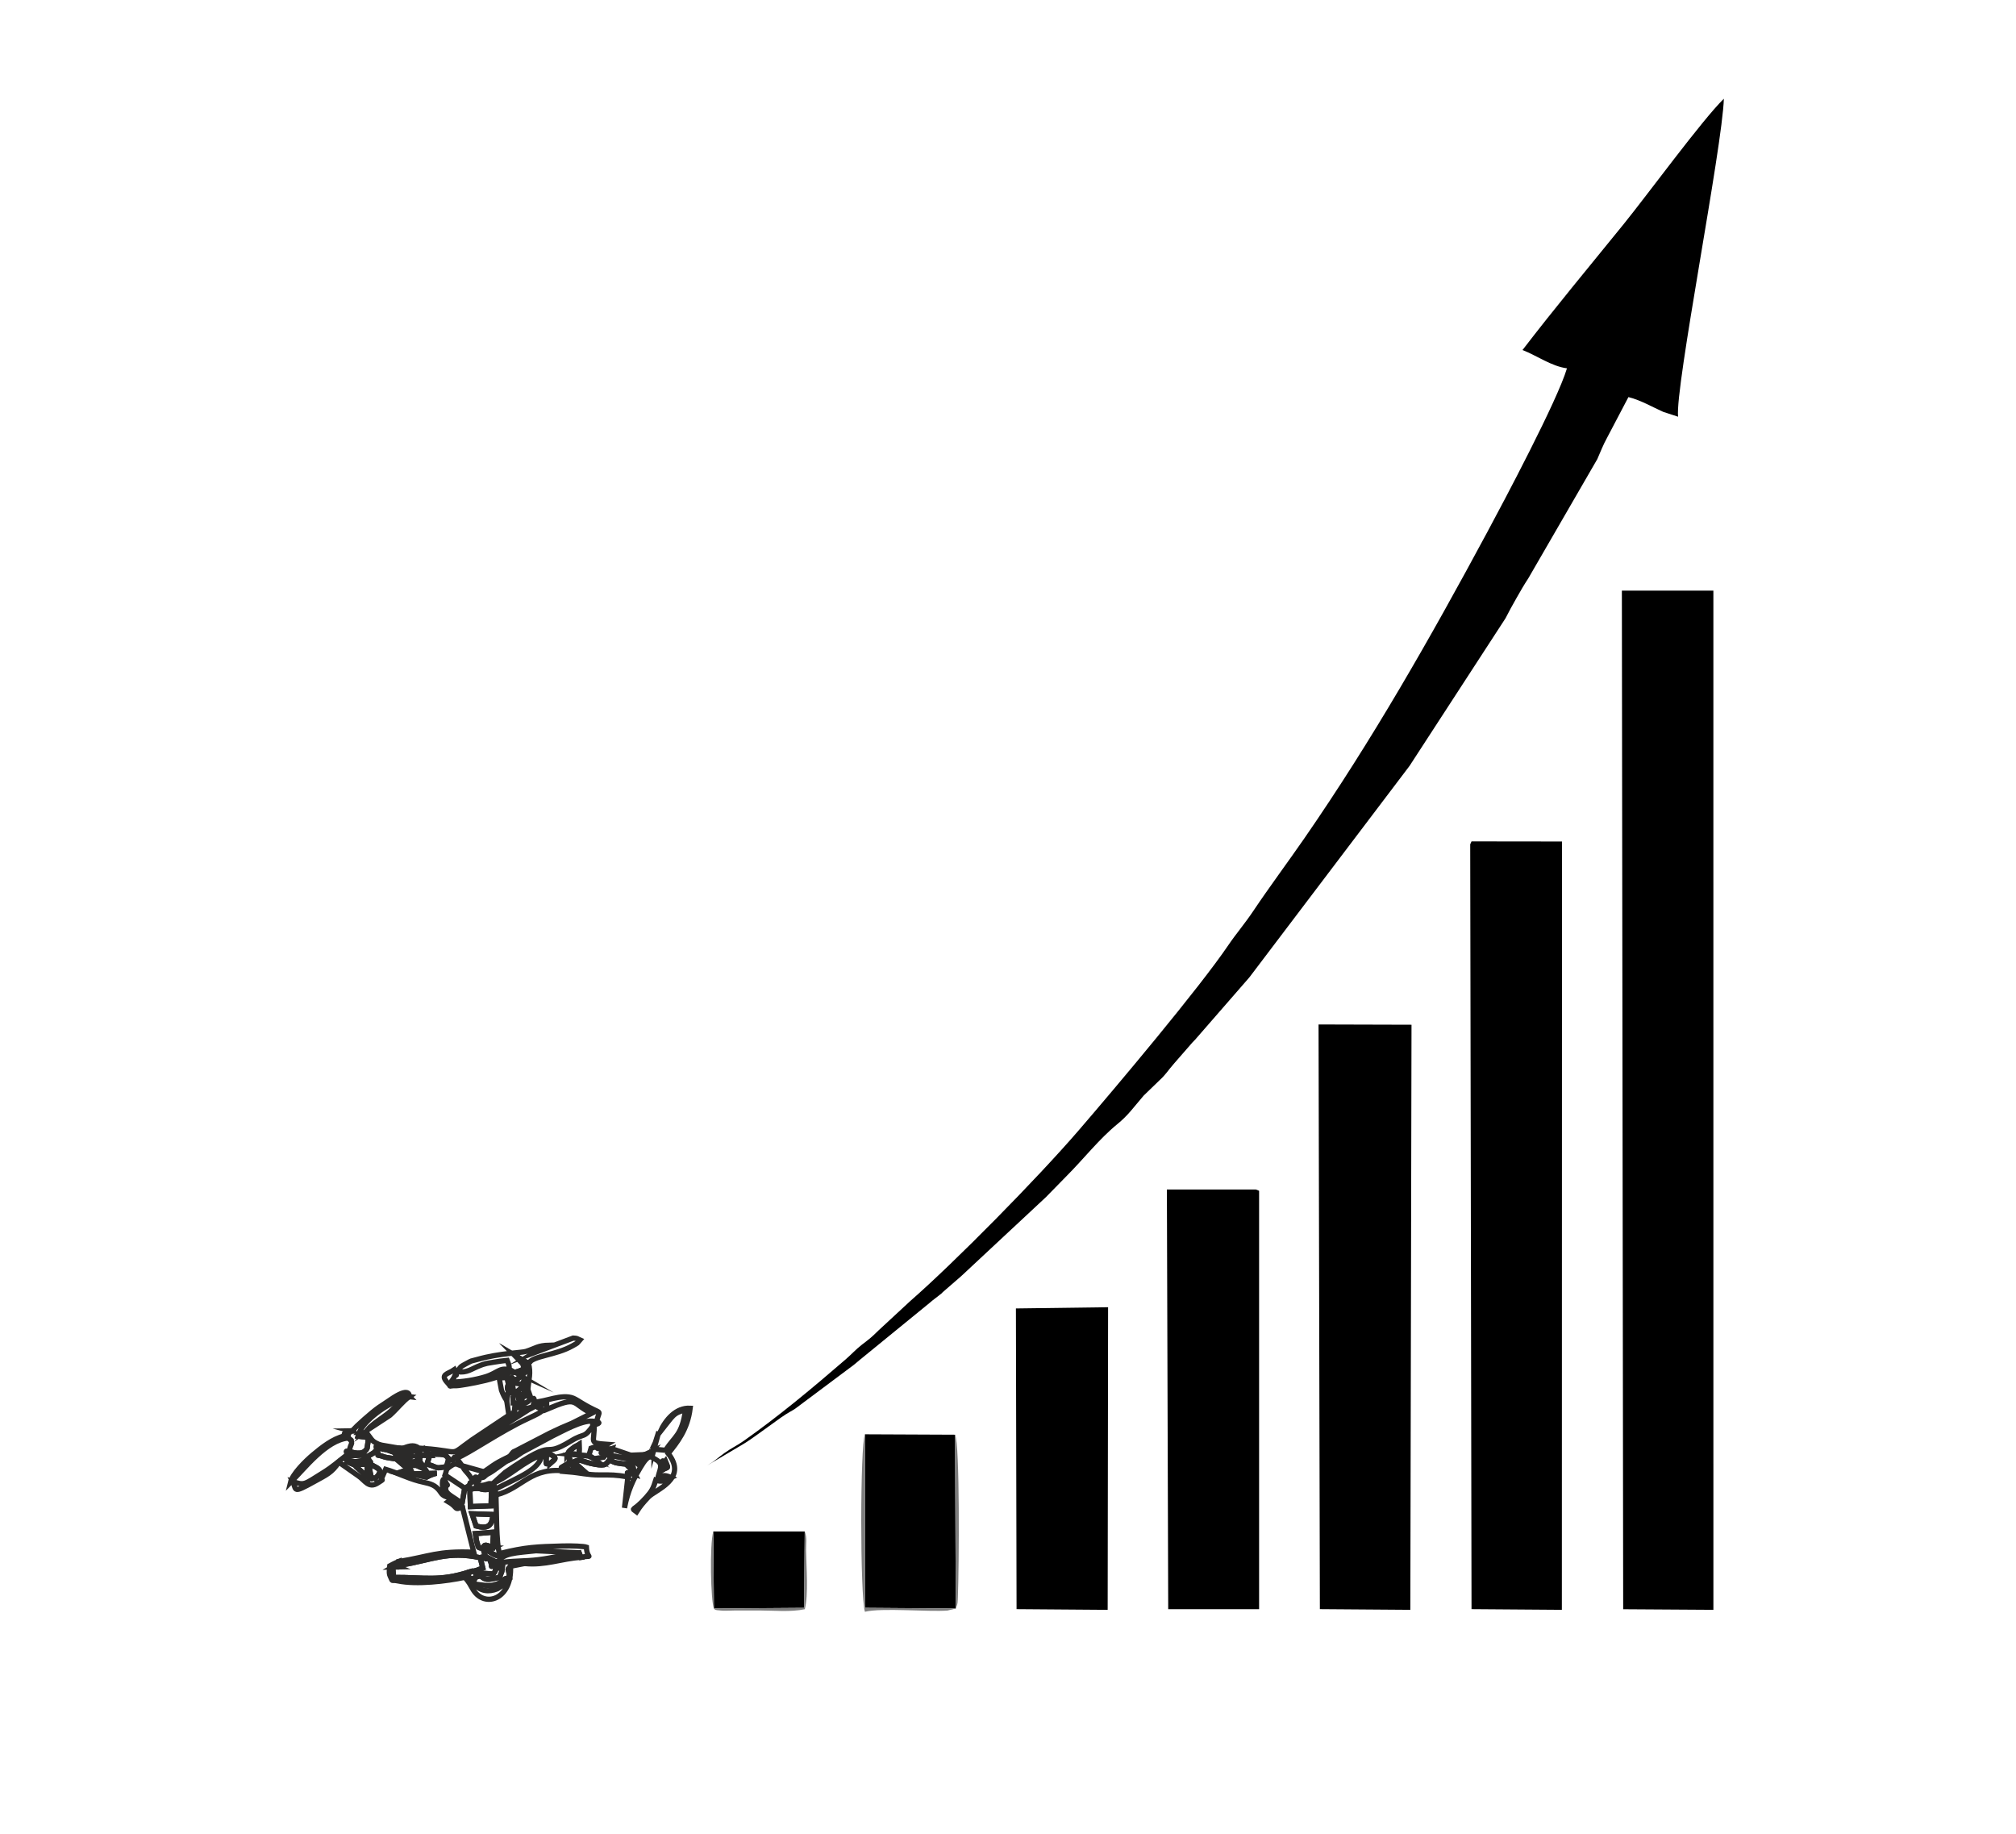 <?xml version="1.0" encoding="UTF-8"?>
<!DOCTYPE svg PUBLIC "-//W3C//DTD SVG 1.1//EN" "http://www.w3.org/Graphics/SVG/1.1/DTD/svg11.dtd">
<!-- Creator: CorelDRAW -->
<svg xmlns="http://www.w3.org/2000/svg" xml:space="preserve" width="909px" height="827px" version="1.1" shape-rendering="geometricPrecision" text-rendering="geometricPrecision" image-rendering="optimizeQuality" fill-rule="evenodd" clip-rule="evenodd"
viewBox="0 0 909 826.36"
 xmlns:xlink="http://www.w3.org/1999/xlink"
 xmlns:xodm="http://www.corel.com/coreldraw/odm/2003">
 <g id="Слой_x0020_1">
  <g id="_2101797149184">
   <polygon fill="black" points="731.88,725.18 772.56,725.44 772.55,265.95 731.29,265.95 "/>
   <path fill="black" d="M686.49 157.48c6.44,2.5 13.09,7.36 20.04,8.25 -4.28,14.51 -28.77,60.54 -35.87,73.74 -25.87,48.11 -51.98,93.94 -82.45,138.03 -6.8,9.84 -16.44,22.9 -22.92,32.6 -4.11,6.15 -7.96,10.54 -11.42,15.65 -13.3,19.64 -50.64,63.96 -67.5,83.53 -18.94,21.97 -55.92,59.47 -76.05,77.05l-14.14 13.09c-3.57,3.53 -4.23,3.92 -7.5,6.44 -2.8,2.17 -4.52,4.19 -7.46,6.74 -14.52,12.56 -30.16,25.61 -45.83,36.64 -3.29,2.31 -5.47,3.17 -8.83,5.58 -2.93,2.1 -3.95,3.34 -7.64,5.5l16.6 -9.83c4.11,-2.54 10.69,-7.55 16.47,-11.63 2.07,-1.46 2.64,-1.75 4.3,-2.74l1.47 -0.86c0.22,-0.14 0.52,-0.31 0.73,-0.45l26.42 -19.75c0.18,-0.15 0.46,-0.37 0.64,-0.52 0.18,-0.15 0.44,-0.37 0.62,-0.52 0.18,-0.15 0.44,-0.38 0.62,-0.52 0.18,-0.15 0.44,-0.38 0.62,-0.53l31.8 -25.95c1.94,-1.68 2.3,-1.8 4.04,-3.21 3.46,-2.8 -0.29,0.4 1.88,-1.62l7.6 -6.6c0.18,-0.15 0.44,-0.38 0.62,-0.54l37.76 -35.21c0.18,-0.17 0.43,-0.41 0.61,-0.58l9.33 -9.53c7.41,-7.42 14.57,-16.58 22.65,-23.18 5.11,-4.17 7.18,-7.39 11.99,-12.96l7.09 -6.85c3.14,-2.9 3.53,-4.09 6.69,-7.7l8.23 -9.44c0.17,-0.17 0.41,-0.42 0.58,-0.6 0.16,-0.17 0.41,-0.42 0.57,-0.58l24.09 -27.66c0.15,-0.17 0.37,-0.44 0.52,-0.62l71.67 -94.61c0.15,-0.2 0.35,-0.48 0.5,-0.68l43.21 -66.46c1.56,-3.06 2.96,-5.64 5.01,-9.22 1.94,-3.4 3.15,-5.55 5.26,-8.77l31.11 -53.75c1.35,-3.06 2.54,-6.26 4.51,-9.83l9.52 -18.12c5.58,1.42 10.67,4.41 15.63,6.64l6.76 2.21c-1.51,-12.77 20.03,-121.85 20.63,-143.36 -9.61,9.35 -34.49,43.36 -45.12,56.47 -16.08,19.84 -30.84,37.52 -45.66,56.82z"/>
   <polygon fill="black" points="663.5,725.14 704.23,725.44 704.29,379.06 663.5,379.01 662.91,380.31 "/>
   <polygon fill="black" points="595.12,725.14 635.91,725.44 636.44,461.66 594.52,461.54 "/>
   <polygon fill="black" points="526.74,725.16 567.72,725.16 567.72,536.52 566.23,535.93 526.14,535.93 "/>
   <polygon fill="black" points="458.36,725.14 499.44,725.45 499.63,589.02 458.07,589.57 "/>
   <polygon fill="black" points="430.95,724.86 430.64,646.49 390,646.31 390,724.55 "/>
   <polygon fill="black" points="321.9,724.86 362.57,724.56 362.85,690.1 321.62,690.1 "/>
   <path fill="#7D7D7D" d="M430.95 724.86l0.62 -1.67c0.06,-0.29 0.15,-0.64 0.19,-0.98 0.06,-0.4 0.13,-2.22 0.13,-2.27 0.55,-13.46 0.94,-69.37 -1.25,-73.45l0.31 78.37 -40.95 -0.31 0 -78.24c-2.21,4.73 -2.24,72.69 -0.02,80.01 7.75,-1.87 28.43,0.11 37.22,-0.55l3.75 -0.91z"/>
   <path fill="#7D7D7D" d="M321.9 724.86c0.73,0.34 -0.63,0.67 3.74,0.96 1.52,0.1 4.31,-0.07 5.98,-0.09 3.53,-0.02 7.08,0 10.61,0 6.73,0 14.12,0.8 20.65,-0.56 1.7,-6.24 0.68,-19.19 0.58,-26.55 -0.04,-3.24 0.53,-5.56 -0.61,-8.52l-0.28 34.46 -40.67 0.3 -0.28 -34.76c-1.72,5.82 -1.16,31.47 0.28,34.76z"/>
  </g>
  <g id="_2101797149136">
   <path fill="none" stroke="#2B2A29" stroke-width="2.36" stroke-miterlimit="22.926" d="M208.46 678.97c-2.13,-1.87 -2.44,0.35 -0.08,-1.77l1.17 -6.61c2.43,0.19 2.02,0.89 2.02,-1.19l-2.02 1.19 -8.87 -5.91c0.93,-2.54 -0.04,-2.42 3.27,-4.51 1.8,-1.14 2.96,0.14 4.65,0.62l-2.09 -2.81c-2.39,-1.91 -0.69,-1.24 -2.06,-0.64 0.18,-0.25 0.48,-0.91 0.57,-0.71 0.01,0 2.13,-3.26 15.4,-10.98l17.42 -11.08c-2.81,-0.15 -3.53,-0.32 -5.65,-0.49 -0.92,7.26 0.07,0.95 -2.74,3.63l-16.51 11.02c-11.23,7.95 -4.08,5.26 -21.77,3.96l2.67 3.15c-4.46,0.07 -1.6,-0.53 -4.49,0.4 -0.15,3.4 0.04,2.15 2.37,5.86 -5.78,-2.4 -2.35,-1.65 -7.67,-1.77 2.19,3.92 1.33,2.12 1.72,5.34l-6.5 -1.89 4.95 -1.59 -5.59 -4.78c-1.01,-0.14 -4.52,-0.63 -5.11,-0.84 -5.2,-1.9 -1.91,0.87 -3.54,-3.12l1.43 -0.95c2.24,0.89 2.38,0.52 3.78,1.05 4.9,1.87 1.36,0.03 3.53,2.12l0.58 -3.23 -8.03 -1.39 0.14 1.45c-2.25,-0.93 -1.89,-1.41 -1.43,0.95 -0.88,0.52 -1.43,1.17 -1.56,1.27l-2.63 1.54c-0.14,-0.33 -0.66,0.51 -0.96,0.81 1.88,-0.64 1.35,1.56 1.46,1.17 0.03,-0.11 2.22,0.96 -0.8,1.54l-0.52 -1.99c-1.32,0.28 -3.91,1.01 -5.52,0.79 -5.1,-0.69 -2.86,-0.52 -2.77,-2.5l-0.13 -0.59 0.89 -1.49c3.38,1.13 6.72,1.41 8.09,-1.42 0.66,-5.61 1.66,-4.57 -4.03,-5.4l0.55 -1.67c2.07,-5.62 12.81,-13.08 17.71,-14.39 -0.64,-1.94 -0.74,-1.23 1.52,-1 -0.2,-1.66 -0.58,-1.34 1.05,-1.05l2.22 0.27c-0.01,-0.01 0.64,-4.53 -7.12,0.43l-5.79 3.87c-0.21,0.14 -0.51,0.33 -0.72,0.47 -3.31,2.27 -10.18,8.48 -12.27,10.71l2.06 -0.11 -2.32 0.04 -1.49 1.52c-1.96,-0.43 -1.62,-0.98 -1.62,0.8l1.62 -0.8 0.11 1.71 1.39 1.09c0.4,2.32 -0.04,0.5 -0.96,4.93 -1.86,-0.12 -1.36,-0.45 -0.89,1.49 -4.23,3.26 -6.45,5.39 -10.88,8.14 -8.64,5.34 -8.24,5.82 -13.69,3.99 1.92,3.75 -0.52,5.69 10.18,-0.26 4.82,-2.67 7.65,-3.83 10.58,-8.5l8.83 6.2c2.88,1.84 4.59,5.91 8.77,3.18 3.89,-2.53 0.71,-0.27 2.04,-2.77l1.49 -3.38c5.53,1.65 9.33,3.8 15.05,5.34 2.92,0.79 5.73,0.99 7.86,2.83 2.81,2.44 1.48,3.55 5.99,4.65 -0.15,-0.26 -0.47,-0.89 -0.54,-0.7l-1.93 -2.59c-1.16,-2.06 -0.11,0.69 -0.74,-1.84 -0.2,-0.82 -0.12,-5.5 1.49,-1.76 1.16,2.7 0.49,-0.1 0.37,1.31l-0.38 0.63c-0.73,2.94 2.48,3.98 5.91,6.52 -3.79,1.24 1.19,-0.41 -2.06,-0.34 -2.8,0.06 0.65,-1.89 -2.77,0.53 4.53,2.62 2.55,4.12 6.34,2.3zm-27.25 -21.85l1.22 0.8 -1.22 -0.8 -0.88 -2.66c3.84,2.39 2.36,2.83 5.46,1.69 -0.23,-0.24 -0.54,-0.96 -0.68,-0.73 -0.15,0.24 -0.56,-0.54 -0.76,-0.68l-1.83 -1.13c-0.23,-0.14 -0.69,-0.31 -1.02,-0.48l7.88 1.04 0.27 -0.9c-2.33,-2.5 -4.65,-1.95 -7.75,-0.71l-0.4 0.57c-2.28,-0.77 -1.74,-1.04 -1.17,1.33l-1.03 1.64 1.91 1.02zm5.85 1.64l-1.96 -0.09c1.13,1.26 -0.45,2.01 1.96,0.09 2.22,0.42 1.93,0.96 1.33,-1.15l-1.33 1.15zm42.88 -2.59l0.08 1.5c2.33,-1.05 2.27,-1.17 4.56,-2.69 0.21,-0.15 0.49,-0.35 0.71,-0.5l13.84 -7.42c4.52,-2.18 13.01,-7.03 17.93,-6.68 8.41,0.6 -4.31,3.04 1.96,0.3 1.25,-6.51 3.36,-2.37 -6.62,-8.42 -0.67,-0.42 -2.88,-1.82 -3.91,-2.23 -5.16,-2.09 -12.66,1.67 -17.56,1.73 -1.19,2.89 0.9,1.62 -1.82,2.97l-18.67 11.92c-0.22,0.14 -0.52,0.32 -0.74,0.45l-12.2 8.02c-2.08,2.02 -0.5,0.15 -1.41,1.83 4.71,-1.62 19.74,-12.12 31.81,-17.67 0.75,-0.34 5.11,-2.39 5.6,-2.83 2.4,-2.18 4.06,0.35 -2.14,-2.81l5.11 -1.38 0 2.81c14.74,-6.29 10.68,-2.89 20.28,1.8l-8.91 4.47c-3.69,1.53 -6.28,2.66 -9.78,4.37l-14.14 7.32c-3.2,1.8 -1.74,0.24 -3.98,3.14zm-6.84 14.98l-0.38 -2 0.38 2 0.52 2.51c12.25,-3.06 15.59,-13.14 32.37,-10.67 1.34,-4.43 -7.17,0.66 -0.01,-3.47 2.31,0.45 0.16,0.33 0.85,-2.18l-1.21 -1.76c1.51,-2.07 0.04,-0.92 2.79,-3.09 1.41,-1.12 1.58,-0.84 2.7,-1.6 0.23,6.86 -0.19,3.65 -3.93,4.41l8.14 0.76c0.1,0.03 2.13,1.07 2.56,1.24 -3.08,-2.43 -2.7,0.31 -1.38,-4.72 4.73,-1.73 0.55,2.44 7.31,-1.74 -8.9,-0.63 -5.52,-0.82 -5.94,-9.03 -4.87,6.87 -3.9,3.54 -10.38,7.49 -14.79,9.02 -4.51,-3.21 -29.75,14.21l-5.31 4.82c7.77,-3.3 13.39,-9.73 21.89,-12.68 -1.1,6.65 -10,9.73 -21.22,15.5zm50.3 -17.46l2.52 -0.87 -0.92 2.94 9.15 1.82 0.28 -1.84 -8.51 -2.92 -2.34 0.13c-5.62,3.56 -0.18,0.69 -0.18,0.74zm9.71 11.79c1.62,-1.26 -3.12,-2.84 3.13,-1.04 -3.42,-6.05 2,-1.65 -2.88,-3.52 4.23,4.41 1.41,-0.71 1.61,-1.04 -2.09,-0.12 -4.17,-0.16 -6.23,-0.57 -2.57,-0.51 -0.37,0.07 -1.77,-0.43 -1.7,-0.62 -1.31,-0.78 -1.91,-1.24 -1.92,1.9 -1.4,3.15 -6.88,2.16 -6.48,-1.18 -5.91,-2.67 -9.4,-1.12 -0.03,0.54 0.74,0.57 0.86,0.98l3.48 3.09 -4.57 -0.65 -2.2 1.13c5.31,0.44 8.77,1.43 13.91,1.39 5.46,-0.03 7.36,-0.03 12.85,0.86zm-69.89 2.13c2.9,-1.48 0.46,0.24 2.37,-1.44 1.71,-1.5 1.9,-2.11 2.61,-2.95l-9.46 -2.65c-0.14,1.71 3.05,3.39 4.48,7.04zm2.51 -1.55c-1.84,-0.51 -1.49,-0.85 -1.09,1.01l0.31 2.46 -0.31 -2.46c1.69,0.26 1.37,0.64 1.09,-1.01 2.58,-0.38 2.02,-0.03 3.54,-1.53l-3.54 1.53zm-29.82 -1.9l11.04 -0.28c-0.98,0.08 -3.16,0.9 -4.66,1.74l-6.38 -1.46zm-17.94 -3.84c2.83,1.55 5.13,2.19 1.14,5.96 -2.2,-1.31 -1.01,2.22 -2.09,-2.27 -1.17,-4.86 0.85,-3.6 0.95,-3.69zm-8.39 -0.25l5.9 -0.33 0.1 5.64 -4.89 -4.34c-1.19,-1.29 0,-0.48 -1.11,-0.97zm41.73 0.84c-5.55,0.94 -3.29,0.49 -8.78,-1.18l1.4 -4.4c8.22,-0.32 6.88,0.69 8.41,2.01l-1.03 3.57zm46.59 -1.3c-1.4,-1.37 -1.87,2.05 -1.62,-2.31 0.22,-3.58 -0.44,-0.37 1.38,-2.29 3.89,2.16 2.91,2.23 0.24,4.6z"/>
   <path fill="none" stroke="#2B2A29" stroke-width="2.36" stroke-miterlimit="22.926" d="M226.14 619.61c-0.37,-4.27 1.22,-1.26 2.34,-1.44 2.56,-0.4 1.63,1.46 7.81,-1.29 -0.78,-3.45 0.1,-1.45 -2.89,-4.84 -0.17,-0.2 -0.7,-0.84 -0.98,-1.12l5.85 3.44 -1.34 3.73c-8.09,8.68 -4.47,-1.49 -7.42,4.91 -2.29,4.97 2.03,4.55 2.26,4.73l-0.89 -4.66 4.56 0.66c1.84,-2.52 -0.09,-2.57 1.59,-0.9l0.92 3.16c0.48,-4.41 1.54,-7.48 0.32,-11.63 2.09,-3.54 12.21,-3.58 19.89,-7.95 2.63,-1.5 1.73,-0.83 3.3,-2.62 -1.4,-0.59 -0.91,-0.77 -3.02,-0.86l-17.81 6.7c1.23,-0.75 1.53,-0.7 3.06,-1.32l3.96 -2.18c-5.24,0.15 -6.11,1.4 -10.49,2.81 -2.09,0.67 -11.52,0.7 -21.9,3.61 -3.66,1.03 -1.97,0.25 -5.2,1.98 -0.42,0.23 -1.68,0.88 -2.27,1.38l-1.79 2.16c4.83,0.7 6.3,-1.25 10.95,-2.96 0.25,-0.09 0.55,-0.22 0.81,-0.3l1.82 -0.49c0.03,-0.01 3.05,-0.51 3.18,-0.54 1.89,-0.31 4.08,-0.63 5.91,-0.8l0.6 1.55c0.96,2.99 -0.7,1.85 1.7,3.27 -5.37,-2.41 -6.18,0.76 -12.03,2.56 -4.76,1.46 -10.49,2.37 -15.53,2.42 0.09,-0.27 0.42,-0.89 0.47,-0.71l0.86 -1.41c0.88,-2.83 1.72,1.16 0.07,-3.45 -2.97,2.04 -6.61,2.05 -2.96,5.94 2.18,2.31 -0.44,1.12 4.03,1.25 0.66,0.02 3.85,-0.53 4.71,-0.67 4.25,-0.71 12.6,-2.46 15.55,-4.12zm5.84 8.37l4.78 0.44 -0.9 -3.68c-0.27,0.21 -0.66,0.17 -0.79,0.62l-3.09 2.62zm-3.38 -7.44c0.41,-2.04 0.88,-1.74 -1.09,-1.23l1.09 1.23zm-0.12 10.6c0.7,-5.94 1.48,-3.5 0.33,-9.92 -5.21,-1.99 0.91,0.39 -3.79,-0.63l1.09 5.85c0.77,2.04 1.29,3.11 2.37,4.7z"/>
   <path fill="none" stroke="#2B2A29" stroke-width="2.36" stroke-miterlimit="22.926" d="M222.26 682.47c-0.38,5.05 -2.13,6.64 -7.6,5.19l-1.84 -5.51 9.44 0.32zm-0.63 -11.55l-0.22 7.64 -9.3 0.34 -0.25 -7.36c0.93,-0.46 0.5,-0.66 2.48,-0.81 3.3,-0.25 2.3,1.12 7.29,0.19zm-3.43 -7.7c-0.71,0.84 -0.9,1.45 -2.61,2.95 -1.91,1.68 0.53,-0.04 -2.37,1.44 -2.07,1.04 -0.68,-0.37 -1.65,1.79 0,2.08 0.41,1.38 -2.02,1.19l-1.17 6.61c-2.36,2.12 -2.05,-0.1 0.08,1.77l5.16 20.5c-16.55,-0.66 -19.7,1.91 -33.86,4.21 -0.16,1.9 -0.5,1.22 1.71,1.44 12.41,-1.93 20.57,-6.43 35.07,-3.15 2.51,-1.61 3.45,3.65 1.68,-2.76 2.57,-1.78 1.38,0.45 -0.31,-1.38 -3.05,-0.7 -1.8,0.07 -2.95,-3.12 -0.11,-0.3 -0.49,-3.13 -0.59,-3.61l8.17 -0.66 -0.47 7.25c-1.49,0.72 -4.12,0.17 0.17,2.52 2.59,1.42 1.93,0.53 3.01,-0.13 -1.56,-4.39 -1.34,-20.18 -1.63,-26.42l-0.52 -2.51 -0.38 -2c-3.03,-1.57 -1.9,0.3 -7.77,0.38l-0.31 -2.46c-0.4,-1.86 -0.75,-1.52 1.09,-1.01l3.54 -1.53c1.61,-0.79 1.7,-0.89 2.92,-1.68l5.58 -3.99c2.62,-1.65 0.08,-0.07 2.25,-1.19l-0.08 -1.5c-2.07,1.02 -4.94,2.46 -6.3,3.31 -1.35,0.84 -2.13,1.42 -2.86,1.93 -1.13,0.79 -1.68,1.18 -2.58,1.81zm-41.11 42.92l2.45 -0.05c-0.82,-0.34 1.97,-2.47 -2.45,0.05z"/>
   <path fill="none" stroke="#2B2A29" stroke-width="2.36" stroke-miterlimit="22.926" d="M213.41 713.09l0.93 0.78 -0.93 -0.78c1.25,-2.97 0.18,-1.92 3.3,-3.05l-0.04 -1.15 5.72 0.39c1.26,-1.58 0.6,-0.89 1.52,-3.09l2.61 -0.36 -0.31 2.49 0.31 -2.49c-0.05,-0.06 -2.75,-5.6 -2.61,0.36 -4.29,-1.39 -0.79,1.7 -3.27,-3.89l3.9 2.05c1.7,-4.62 8.32,-4.55 17.14,-5.54l19.45 0.92 0.8 2.05c6.09,-1.28 2.73,1.37 2.47,-4.61 -1.08,-0.37 -6.3,-0.63 -10.78,-0.5 -11.46,0.33 -16.58,0.44 -28.37,3.41 -1.08,0.66 -0.42,1.55 -3.01,0.13 -4.29,-2.35 -1.66,-1.8 -0.17,-2.52 -0.01,0 -4.16,-3.19 -4.16,0.14 1.69,1.83 2.88,-0.4 0.31,1.38 1.77,6.41 0.83,1.15 -1.68,2.76l1.15 4.61 -3.19 1.24c-0.69,3.93 3.11,-0.2 -1.36,3.98 -2.47,-2.19 -3.14,2.47 -1.52,-3.42 -13.53,4.38 -20.13,2.38 -34.15,2.45l-0.38 -4.69c4.42,-2.52 1.63,-0.39 2.45,-0.05l1.93 -0.97c-2.21,-0.22 -1.87,0.46 -1.71,-1.44 -1.27,0.53 -1.52,0.67 -2.57,1.18l-1.44 0.78c-0.08,1.39 -0.5,3.18 0.15,4.55 1.46,3.07 0.14,1.51 3.51,2.21 8.45,1.77 22.03,0.14 30.16,-1.61l1.14 1.34c0.18,0.24 0.8,1.12 0.99,1.41l1.73 2.97c5.24,8.29 17.54,4.03 16.76,-10.7l6.35 -1.25 -5.54 -0.03c-2.89,4.62 -1.9,0.31 -1.2,6.36 -2.8,0.71 -2,0.51 -4.1,2.27 3.11,-1.13 1.04,-1.3 2.73,0.15l-4.24 2.69c-3.83,1.5 -7.62,1.11 -10.51,-2.27 -2.55,-2.99 -0.17,-0.24 -0.27,-0.64z"/>
   <path fill="none" stroke="#2B2A29" stroke-width="2.36" stroke-miterlimit="22.926" d="M181.47 705.12l-1.93 0.97 -2.45 0.05 0.38 4.69c14.02,-0.07 20.62,1.93 34.15,-2.45l2.88 -0.56 3.19 -1.24 -1.15 -4.61c-14.5,-3.28 -22.66,1.22 -35.07,3.15z"/>
   <path fill="none" stroke="#2B2A29" stroke-width="2.36" stroke-miterlimit="22.926" d="M294.88 653.05l2.17 -7.93 -2.76 8.65 0.59 -0.72 -6.76 7 -3.56 -2.53c3.09,-0.19 4.02,0.14 6.15,-2.05 5.95,0.6 1.89,0.34 3.36,-1.55l-3.36 1.55 -6.28 0.27 -0.28 1.84 0.82 2.3c-0.2,0.33 2.62,5.45 -1.61,1.04 4.88,1.87 -0.54,-2.53 2.88,3.52 -6.25,-1.8 -1.51,-0.22 -3.13,1.04l-1.53 14.02c1.5,-7.82 3.9,-12.71 7.05,-18.06 3.98,-6.76 4.9,-5 7.14,-3.71 3.93,2.29 1.32,4.74 0.71,9.17 1.17,-0.85 1.43,-3.23 6.15,-1.08 -2.49,1.24 -4.1,2.22 -6.94,1.17 -1.18,3.83 -1.86,5.02 -4.35,7.81 -5.99,6.71 -6.99,4.38 -4.32,6.45 1.58,-2.51 2.97,-4.15 5.3,-6.63 3.12,-3.33 18.05,-8.12 8.97,-19.66 4,-5 8.72,-10.76 9.9,-20.4 -6.38,-0.33 -11.01,5.11 -13.59,10.76 5.98,-7.54 5.75,-8.58 11.53,-10.03 -1.71,11.63 -4.73,11.57 -9,18.22l-5.25 -0.46zm3.74 9.33c-0.27,-6.58 0.58,-2.87 1.4,-3.91 1.53,3.77 1.35,2.23 -1.4,3.91z"/>
   <path fill="none" stroke="#2B2A29" stroke-width="2.36" stroke-miterlimit="22.926" d="M224.54 704.35l-3.9 -2.05c2.48,5.59 -1.02,2.5 3.27,3.89 -0.14,-5.96 2.56,-0.42 2.61,-0.36l-0.31 2.49 -0.99 2.55c-3.81,0.45 -5.96,1.98 -8.51,-0.83 -3.12,1.13 -2.05,0.08 -3.3,3.05l0.93 0.78c4.94,0.56 6.72,1.34 11.36,-0.71 2.1,-1.76 1.3,-1.56 4.1,-2.27 -0.7,-6.05 -1.69,-1.74 1.2,-6.36l5.54 0.03c9.16,0.98 16.74,-2.24 25.39,-2.78l-0.8 -2.05c-6.3,0.81 -11.9,2.29 -18.24,3.09 -6.34,0.81 -12.09,0.41 -18.35,1.53zm-10.04 3.47l-2.88 0.56c-1.62,5.89 -0.95,1.23 1.52,3.42 4.47,-4.18 0.67,-0.05 1.36,-3.98z"/>
   <path fill="none" stroke="#2B2A29" stroke-width="2.36" stroke-miterlimit="22.926" d="M181.28 630.12c0.23,2.01 0.57,1.49 -1.52,1 -1.94,4.93 -7.88,7.53 -12.41,11.47 -1.1,0.95 -1.12,1.14 -1.67,1.79l10.05 -6.58c3.19,-2.79 5.9,-6.44 8.82,-8.46l-2.22 -0.27 -1.05 1.05zm-19.23 15.39l-0.55 1.67c5.69,0.83 4.69,-0.21 4.03,5.4 -1.37,2.83 -4.71,2.55 -8.09,1.42l-0.89 1.49 0.13 0.59 6.26 -0.36c3.01,0.83 0.34,-0.95 2.03,2.07l0.52 1.99c3.02,-0.58 0.83,-1.65 0.8,-1.54 -0.11,0.39 0.42,-1.81 -1.46,-1.17 0.3,-0.3 0.82,-1.14 0.96,-0.81l2.63 -1.54c0.13,-0.1 0.68,-0.75 1.56,-1.27 -0.46,-2.36 -0.82,-1.88 1.43,-0.95l-0.14 -1.45c-3.9,-1.73 -3.22,-1.93 -5.98,-5.44l-3.24 -0.1zm-3.4 -0.69l-0.26 -0.07 2.32 -0.04 -2.06 0.11zm-3.37 2.25c-5.31,1.24 -10.33,5.29 -14.13,8.47 -3.4,2.84 -9.27,8.64 -10.18,12.49 6.41,-6.34 16,-19.08 26.04,-20.05l1.39 1.09 -1.39 -1.09 -0.11 -1.71 -1.62 0.8z"/>
   <path fill="none" stroke="#2B2A29" stroke-width="2.36" stroke-miterlimit="22.926" d="M238.27 614.36l-5.85 -3.44c0.28,0.28 0.81,0.92 0.98,1.12 2.99,3.39 2.11,1.39 2.89,4.84 -6.18,2.75 -5.25,0.89 -7.81,1.29 -1.12,0.18 -2.71,-2.83 -2.34,1.44l1.37 -0.3c1.97,-0.51 1.5,-0.81 1.09,1.23l0.21 0.68c1.15,6.42 0.37,3.98 -0.33,9.92l0.97 6.57c2.81,-2.68 1.82,3.63 2.74,-3.63 2.12,0.17 2.84,0.34 5.65,0.49l1.27 0.16c2.72,-1.35 0.63,-0.08 1.82,-2.97 -0.2,-3.19 -0.14,-0.48 -1.53,-1.72 -2.14,3.13 -3.37,2.04 -8.01,2.11 -0.11,-3.28 -0.19,-2.4 0.59,-4.17l-0.21 -0.25c-0.23,-0.18 -4.55,0.24 -2.26,-4.73 2.95,-6.4 -0.67,3.77 7.42,-4.91l1.34 -3.73zm-0.32 11.63l-0.92 -3.16c-1.68,-1.67 0.25,-1.62 -1.59,0.9l0.42 1.01 0.9 3.68c0.89,0.59 1.92,1.1 2.64,1.62l-1.45 -4.05z"/>
   <path fill="none" stroke="#2B2A29" stroke-width="2.36" stroke-miterlimit="22.926" d="M211.86 671.54l0.25 7.36 9.3 -0.34 0.22 -7.64c-4.99,0.93 -3.99,-0.44 -7.29,-0.19 -1.98,0.15 -1.55,0.35 -2.48,0.81z"/>
   <path fill="none" stroke="#2B2A29" stroke-width="2.36" stroke-miterlimit="22.926" d="M275.06 657.64l-0.06 -1.88 0.92 -2.94 -2.52 0.87c-0.74,2.59 0.33,1.17 -1.24,2.96l-4.28 0.65c-0.43,-0.17 -2.46,-1.21 -2.56,-1.24l-8.14 -0.76 -1.56 0.28 1.21 1.76c-0.69,2.51 1.46,2.63 -0.85,2.18 4.83,1.22 1.44,-0.04 2.57,2.58l4.57 0.65 -3.48 -3.09c-0.12,-0.41 -0.89,-0.44 -0.86,-0.98 3.49,-1.55 2.92,-0.06 9.4,1.12 5.48,0.99 4.96,-0.26 6.88,-2.16z"/>
   <path fill="none" stroke="#2B2A29" stroke-width="2.36" stroke-miterlimit="22.926" d="M178.72 655.67l-0.09 1.74 5.59 4.78 -4.95 1.59 6.5 1.89c-0.39,-3.22 0.47,-1.42 -1.72,-5.34 5.32,0.12 1.89,-0.63 7.67,1.77 -2.33,-3.71 -2.52,-2.46 -2.37,-5.86 2.89,-0.93 0.03,-0.33 4.49,-0.4l-2.67 -3.15 -1.52 0.58 -0.27 0.9 -0.03 2.07c-1.96,-0.77 -1.29,-0.84 -0.96,1.37 0.6,2.11 0.89,1.57 -1.33,1.15 -2.41,1.92 -0.83,1.17 -1.96,-0.09l-2.67 -0.75 -1.22 -0.8 -1.91 -1.02 1.03 -1.64c-0.57,-2.37 -1.11,-2.1 1.17,-1.33l0.4 -0.57 -2.6 -0.12 -0.58 3.23z"/>
   <path fill="none" stroke="#2B2A29" stroke-width="2.36" stroke-miterlimit="22.926" d="M202.34 657.34c-1.53,-1.32 -0.19,-2.33 -8.41,-2.01l-1.4 4.4c5.49,1.67 3.23,2.12 8.78,1.18l1.03 -3.57z"/>
   <path fill="none" stroke="#2B2A29" stroke-width="2.36" stroke-miterlimit="22.926" d="M217.91 697.83c0,-3.33 4.15,-0.14 4.16,-0.14l0.47 -7.25 -8.17 0.66c0.1,0.48 0.48,3.31 0.59,3.61 1.15,3.19 -0.1,2.42 2.95,3.12z"/>
   <path fill="none" stroke="#2B2A29" stroke-width="2.36" stroke-miterlimit="22.926" d="M214.66 687.66c5.47,1.45 7.22,-0.14 7.6,-5.19l-9.44 -0.32 1.84 5.51z"/>
   <path fill="none" stroke="#2B2A29" stroke-width="2.36" stroke-miterlimit="22.926" d="M216.71 710.04c2.55,2.81 4.7,1.28 8.51,0.83l0.99 -2.55 0.31 -2.49 -2.61 0.36c-0.92,2.2 -0.26,1.51 -1.52,3.09l-5.72 -0.39 0.04 1.15z"/>
   <path fill="none" stroke="#2B2A29" stroke-width="2.36" stroke-miterlimit="22.926" d="M180.33 654.46l0.88 2.66 1.22 0.8 2.67 0.75 1.96 0.09 1.33 -1.15c-0.33,-2.21 -1,-2.14 0.96,-1.37l0.03 -2.07 -7.88 -1.04c0.33,0.17 0.79,0.34 1.02,0.48l1.83 1.13c0.2,0.14 0.61,0.92 0.76,0.68 0.14,-0.23 0.45,0.49 0.68,0.73 -3.1,1.14 -1.62,0.7 -5.46,-1.69z"/>
   <path fill="none" stroke="#2B2A29" stroke-width="2.36" stroke-miterlimit="22.926" d="M169.98 653.45c1.63,3.99 -1.66,1.22 3.54,3.12 0.59,0.21 4.1,0.7 5.11,0.84l0.09 -1.74c-2.17,-2.09 1.37,-0.25 -3.53,-2.12 -1.4,-0.53 -1.54,-0.16 -3.78,-1.05l-1.43 0.95z"/>
   <path fill="none" stroke="#2B2A29" stroke-width="2.36" stroke-miterlimit="22.926" d="M284.97 659.88l-0.82 -2.3 -9.15 -1.82 0.06 1.88c0.6,0.46 0.21,0.62 1.91,1.24 1.4,0.5 -0.8,-0.08 1.77,0.43 2.06,0.41 4.14,0.45 6.23,0.57z"/>
   <path fill="none" stroke="#2B2A29" stroke-width="2.36" stroke-miterlimit="22.926" d="M156.68 656.08c-0.09,1.98 -2.33,1.81 2.77,2.5 1.61,0.22 4.2,-0.51 5.52,-0.79 -1.69,-3.02 0.98,-1.24 -2.03,-2.07l-6.26 0.36z"/>
   <path fill="none" stroke="#2B2A29" stroke-width="2.36" stroke-miterlimit="22.926" d="M169.11 666.28c3.99,-3.77 1.69,-4.41 -1.14,-5.96 -0.1,0.09 -2.12,-1.17 -0.95,3.69 1.08,4.49 -0.11,0.96 2.09,2.27z"/>
   <path fill="none" stroke="#2B2A29" stroke-width="2.36" stroke-miterlimit="22.926" d="M159.58 660.07c1.11,0.49 -0.08,-0.32 1.11,0.97l4.89 4.34 -0.1 -5.64 -5.9 0.33z"/>
   <path fill="none" stroke="#2B2A29" stroke-width="2.36" stroke-miterlimit="22.926" d="M255.62 655.58l1.56 -0.28c3.74,-0.76 4.16,2.45 3.93,-4.41 -1.12,0.76 -1.29,0.48 -2.7,1.6 -2.75,2.17 -1.28,1.02 -2.79,3.09z"/>
   <path fill="none" stroke="#2B2A29" stroke-width="2.36" stroke-miterlimit="22.926" d="M247.66 655.01c-1.82,1.92 -1.16,-1.29 -1.38,2.29 -0.25,4.36 0.22,0.94 1.62,2.31 2.67,-2.37 3.65,-2.44 -0.24,-4.6z"/>
   <path fill="none" stroke="#2B2A29" stroke-width="2.36" stroke-miterlimit="22.926" d="M294.07 653.92c-1.47,1.89 2.59,2.15 -3.36,1.55 -2.13,2.19 -3.06,1.86 -6.15,2.05l3.56 2.53 6.76 -7 -0.59 0.72 -0.22 0.15z"/>
   <path fill="none" stroke="#2B2A29" stroke-width="2.36" stroke-miterlimit="22.926" d="M192.29 665.62c1.5,-0.84 3.68,-1.66 4.66,-1.74l-11.04 0.28 6.38 1.46z"/>
   <path fill="none" stroke="#2B2A29" stroke-width="2.36" stroke-miterlimit="22.926" d="M298.62 662.38c2.75,-1.68 2.93,-0.14 1.4,-3.91 -0.82,1.04 -1.67,-2.67 -1.4,3.91z"/>
   <path fill="none" stroke="#2B2A29" stroke-width="2.36" stroke-miterlimit="22.926" d="M233.68 629.97c-0.02,0.95 2.25,2.74 1.61,-0.13 -0.66,-2.96 3.66,-0.2 -0.47,-0.32 -2.08,-0.05 -1.08,-1.96 -1.14,0.45z"/>
  </g>
 </g>
</svg>
